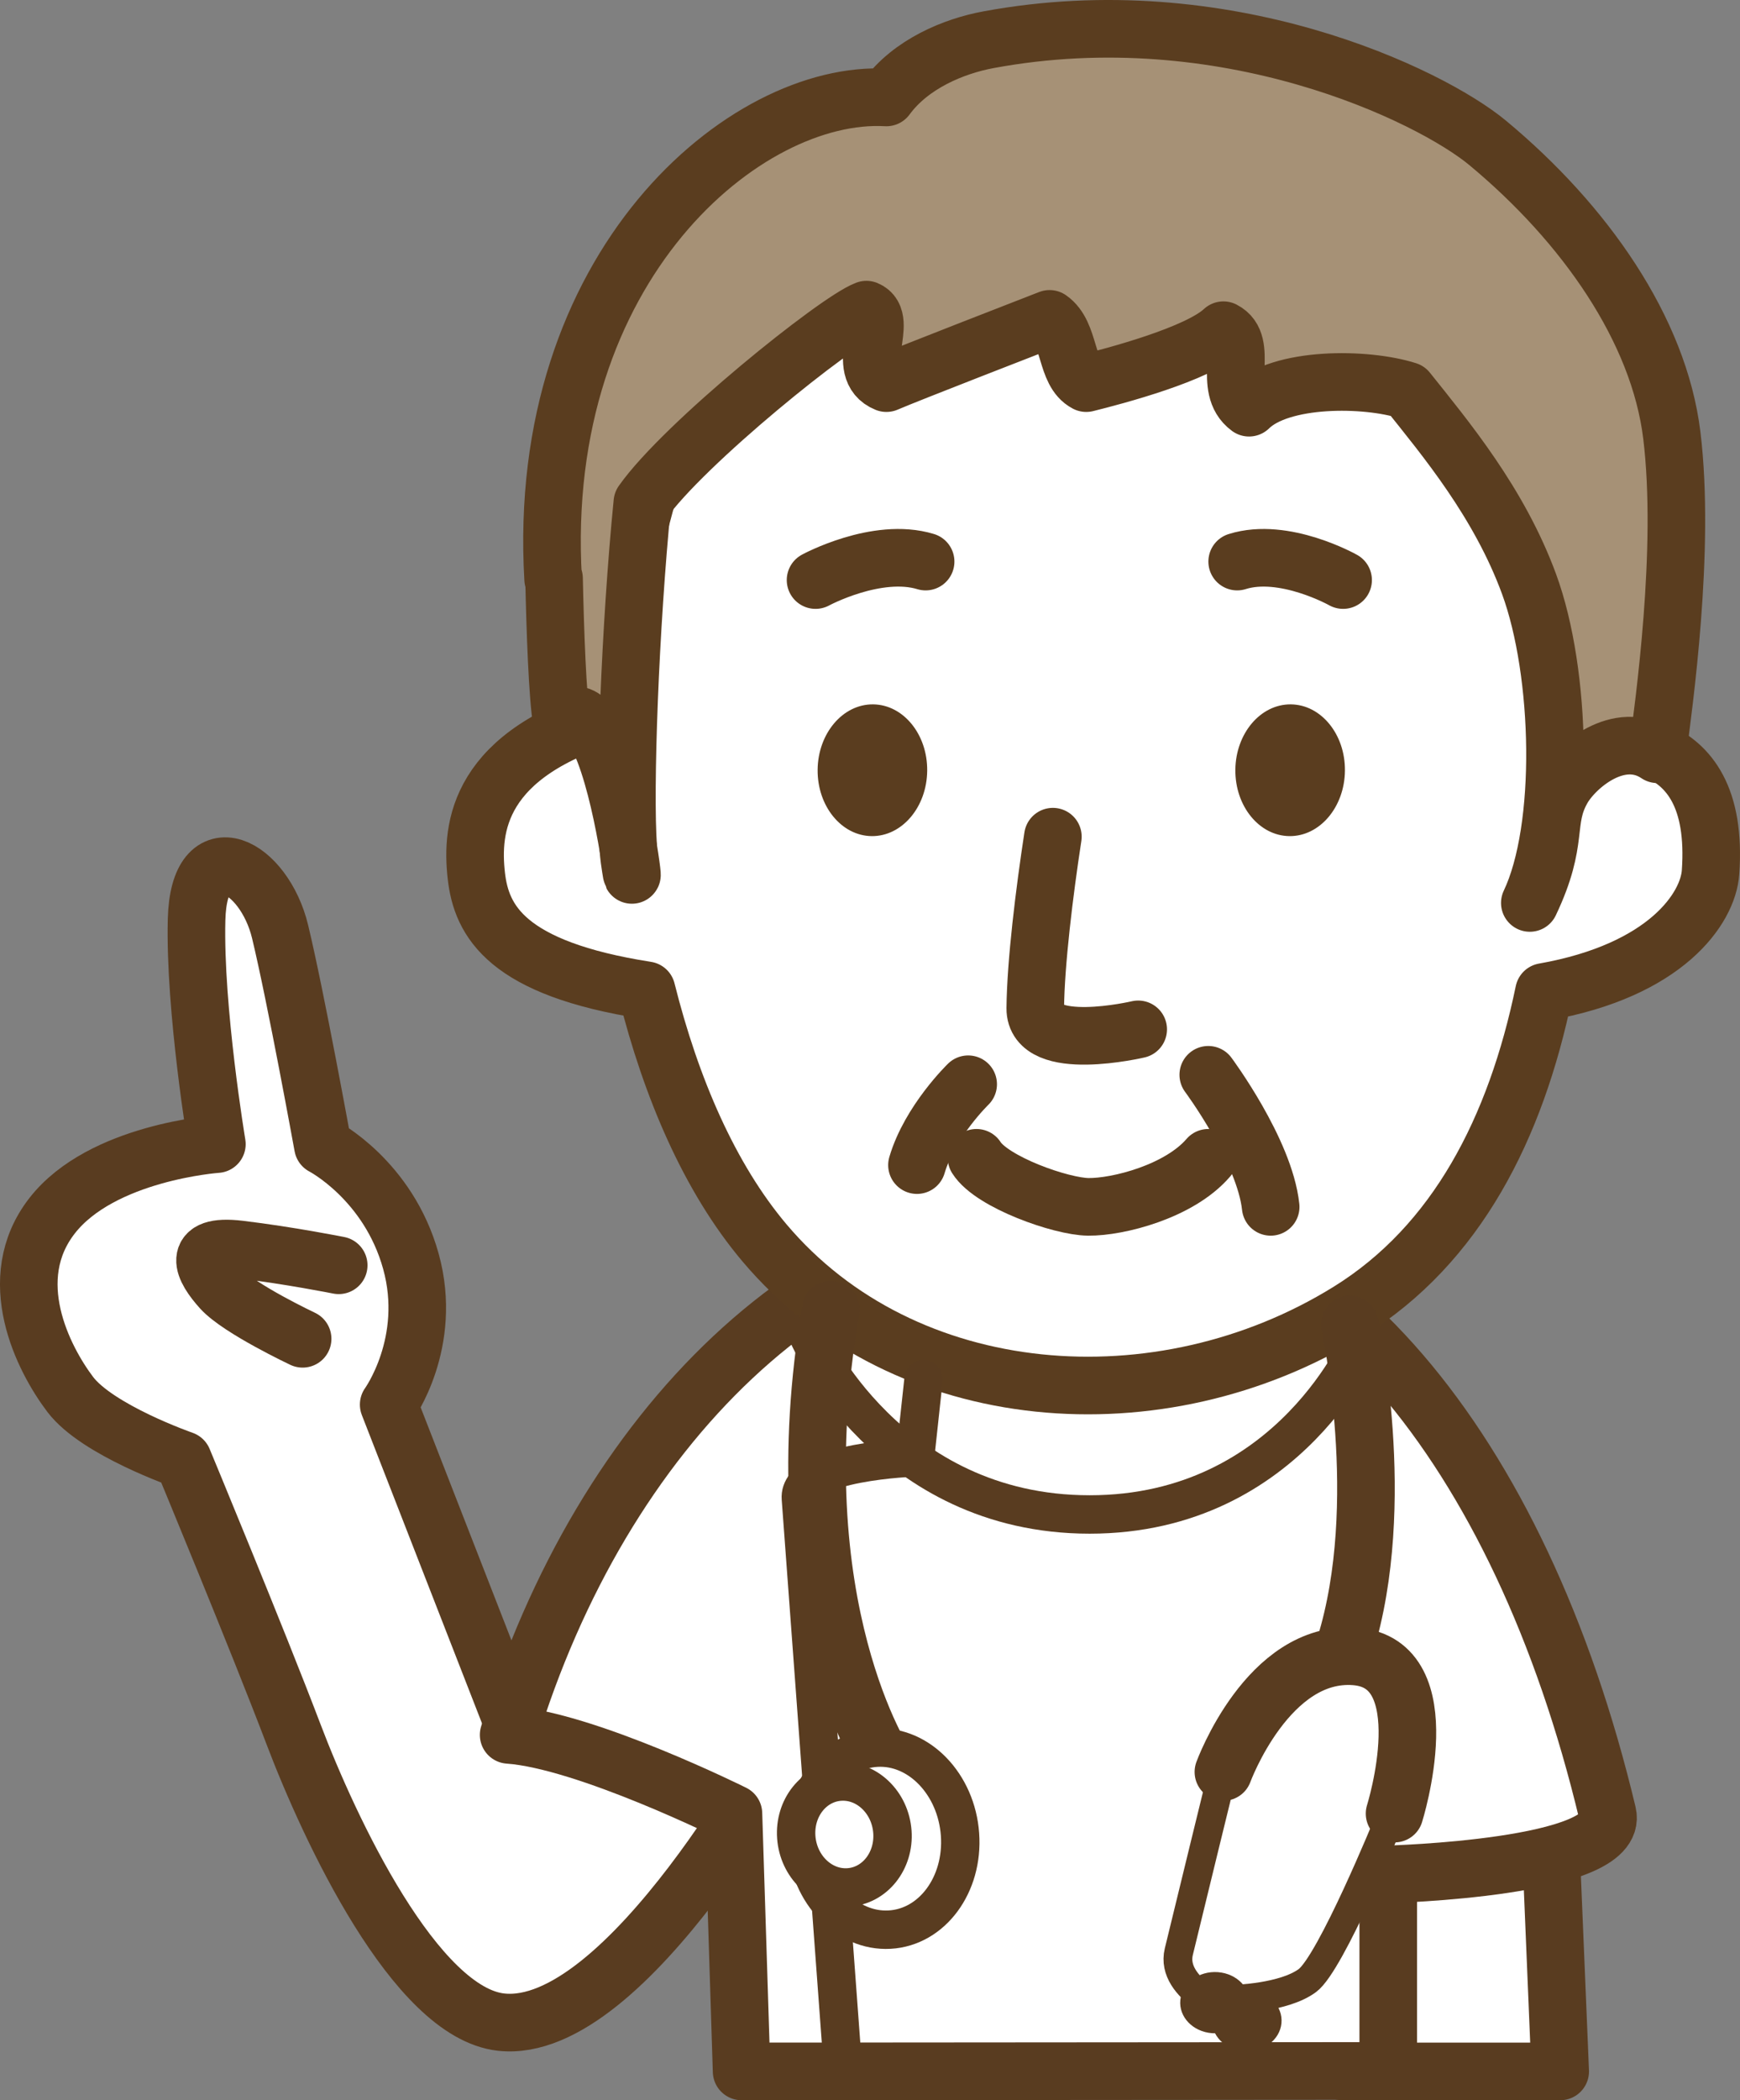 <?xml version="1.0" encoding="utf-8"?>
<!-- Generator: Adobe Illustrator 14.0.0, SVG Export Plug-In . SVG Version: 6.00 Build 43363)  -->
<!DOCTYPE svg PUBLIC "-//W3C//DTD SVG 1.1//EN" "http://www.w3.org/Graphics/SVG/1.1/DTD/svg11.dtd">
<svg version="1.1" id="レイヤー_1" xmlns="http://www.w3.org/2000/svg" xmlns:xlink="http://www.w3.org/1999/xlink" x="0px"
	 y="0px" width="102.809px" height="124.001px" viewBox="0 0 102.809 124.001" enable-background="new 0 0 102.809 124.001"
	 xml:space="preserve">
<rect x="0" y="0" width="102.809" height="124.001" fill="#808080" stroke="none"/>
<g>
	<path fill="#FFFFFF" stroke="#593C20" stroke-width="3.402" stroke-linecap="round" stroke-linejoin="round" d="M34.464,96.675
		l-3.905,5.727L22.965,82.93c0,0,2.647-3.649,1.314-8.458c-1.333-4.81-5.199-6.804-5.199-6.804s-1.599-8.796-2.532-12.667
		c-0.934-3.871-4.799-5.982-4.933-0.704c-0.134,5.278,1.2,13.253,1.2,13.253s-6.798,0.469-9.731,4.222
		c-2.934,3.754-0.533,8.446,1.066,10.557s6.665,3.87,6.665,3.87s4.398,10.589,6.531,16.202s7.194,16.432,12.264,16.989
		c7.452,0.821,16.931-16.889,16.931-16.889L34.464,96.675z"/>
	<path fill="#FFFFFF" stroke="#593C20" stroke-width="3.402" stroke-linecap="round" stroke-linejoin="round" d="M20.013,74.705
		c0,0-2.932-0.586-5.865-0.938s-2.133,1.172-1.066,2.346c1.066,1.172,4.799,2.932,4.799,2.932"/>
</g>
<polygon fill="#FFFFFF" stroke="#593C20" stroke-width="3.402" stroke-linecap="round" stroke-linejoin="round" points="
	91.514,106.158 92.186,122.3 79.318,122.3 78.187,105.148 "/>
<path fill="#FFFFFF" stroke="#593C20" stroke-width="3.402" stroke-linecap="round" stroke-linejoin="round" d="M94.982,107.076
	c0.772,3.235-12.957,3.588-12.957,3.588v11.607L43.818,122.3l-0.482-15.222c0,0-8.697-4.325-13.283-4.648
	c5.5-18.036,18.475-31.056,34.034-31.056C77.915,71.374,89.796,85.352,94.982,107.076z"/>
<path fill="#FFFFFF" stroke="#593C20" stroke-width="2.268" stroke-linecap="round" stroke-linejoin="round" d="M47.802,78.94
	c0,0,4.659,10.477,16.58,10.477c11.919,0,16.175-10.477,16.175-10.477L79.685,72.8c0,0-4.625,8.072-15.616,8.25
	c-10.991,0.18-14.742-7.965-14.742-7.965L47.802,78.94z"/>
<path fill="#FFFFFF" stroke="#5A3D1F" stroke-width="3.402" stroke-linecap="round" stroke-linejoin="round" d="M91.689,31.66
	c0.451,3.939,0.721,8.007,0.797,12.039c2.208,0.076,9.208-1.06,8.583,7.802c-0.15,2.128-2.625,5.794-9.843,7.066
	c-1.665,8.043-5.16,14.909-11.544,18.859c-11.118,6.879-26.243,5.737-34.508-4.041c-3.241-3.836-5.52-9.137-6.97-14.915
	c-8.261-1.289-9.76-4.082-10.061-6.773c-0.314-2.816,0.05-7.24,8.262-9.584c0.127-5.868,1.094-11.437,2.893-15.849
	c4.907-12.037,11.843-14.493,27.664-14.509C84.282,11.73,90.004,16.944,91.689,31.66z"/>
<path fill="none" stroke="#5A3D1F" stroke-width="3.402" stroke-linecap="round" stroke-linejoin="round" d="M62.21,49.399
	c-0.502,3.274-1.014,7.444-1.041,10.127s6.082,1.249,6.082,1.249"/>
<g>
	<path fill="#A69176" stroke="#5A3D1F" stroke-width="3.402" stroke-linecap="round" stroke-linejoin="round" d="M98.78,25.694
		c-0.763-6.226-5.13-12.484-10.882-17.259C84.511,5.625,72.392-0.25,58.394,2.348c-2.028,0.376-4.565,1.416-6.022,3.405
		c-8.329-0.467-20.774,9.94-19.69,28.44c0.017-0.015,0.037-0.033,0.054-0.047c0.066,3.066,0.204,7.056,0.459,8.493
		c1.996-2.117,3.407,4.31,3.927,7.425c-0.255-3.458,0.109-13.112,0.832-20.399c2.448-3.473,11.49-10.733,13.239-11.383
		c1.397,0.57-0.774,3.548,1.18,4.339c1.25-0.542,8.646-3.404,9.641-3.794c1.25,0.869,0.917,3.143,2.167,3.794
		c1.703-0.422,6.606-1.714,8.105-3.125c1.56,0.802-0.111,3.381,1.515,4.576c1.874-1.844,6.91-1.786,9.358-1.005
		c2.252,2.821,5.423,6.607,7.191,11.429c1.919,5.234,2.137,14.408,0.04,18.816c1.786-3.752,0.819-4.774,1.915-6.721
		c0.754-1.341,3.373-3.578,5.624-2.058C98.301,41.604,99.608,32.455,98.78,25.694z"/>
	<path fill="#A69176" stroke="#5A3D1F" stroke-width="3.402" stroke-linecap="round" stroke-linejoin="round" d="M37.121,50.064
		c0.02,0.263,0.042,0.495,0.068,0.682C37.419,52.367,37.382,51.635,37.121,50.064z"/>
</g>
<path fill="#5A3D1F" d="M54.784,45.505c-0.021,2.148-1.489,3.878-3.278,3.861c-1.787-0.017-3.218-1.773-3.196-3.92
	c0.022-2.148,1.49-3.875,3.277-3.859C53.375,41.604,54.806,43.358,54.784,45.505z"/>
<path fill="#5A3D1F" d="M79.466,45.505c-0.021,2.148-1.489,3.878-3.278,3.861c-1.787-0.017-3.218-1.773-3.196-3.92
	c0.022-2.148,1.49-3.875,3.277-3.859C78.058,41.604,79.489,43.358,79.466,45.505z"/>
<path fill="none" stroke="#593C20" stroke-width="2.268" stroke-linecap="round" stroke-linejoin="round" d="M49.819,122.3
	c0,0-2.333-31.631-2.5-33.831s6.75-2.419,6.75-2.419l0.5-4.619"/>
<g>
	<path fill="none" stroke="#593C20" stroke-width="3.402" stroke-linecap="round" stroke-linejoin="round" d="M52.372,104.247
		c0,0-6.286-9.33-3.286-26.928"/>
	<g>
		<path fill="#FFFFFF" stroke="#593C20" stroke-width="2.268" stroke-linecap="round" stroke-linejoin="round" d="M47.633,108.81
			c0.214,2.969,2.421,5.259,4.931,5.119s4.372-2.656,4.159-5.624c-0.214-2.968-2.423-5.26-4.932-5.119
			C49.282,103.325,47.42,105.842,47.633,108.81z"/>
		<path fill="#FFFFFF" stroke="#593C20" stroke-width="2.268" stroke-linecap="round" stroke-linejoin="round" d="M47.048,108.47
			c0.124,1.725,1.496,3.054,3.063,2.966c1.568-0.088,2.741-1.557,2.617-3.282c-0.124-1.727-1.497-3.053-3.066-2.966
			C48.095,105.275,46.924,106.743,47.048,108.47z"/>
	</g>
</g>
<g>
	<path fill="none" stroke="#593C20" stroke-width="3.402" stroke-linecap="round" stroke-linejoin="round" d="M79.751,78.199
		c0,0,2.334,10.559-0.285,18.987"/>
	<path fill="none" stroke="#593C20" stroke-width="3.402" stroke-linecap="round" stroke-linejoin="round" d="M82.398,107.078
		c0,0,2.796-8.898-2.342-9.281c-5.139-0.382-7.771,6.822-7.771,6.822"/>
	<path fill="none" stroke="#593C20" stroke-width="1.701" stroke-linecap="round" stroke-linejoin="round" d="M82.025,107.615
		c0,0-3.383,8.284-4.775,9.319s-4.31,1.103-4.31,1.103"/>
	<path fill="none" stroke="#593C20" stroke-width="1.701" stroke-linecap="round" stroke-linejoin="round" d="M72.857,118.888
		c0,0-3.744-1.415-3.207-3.653c0.538-2.237,2.664-10.898,2.664-10.898"/>
	<path fill="#593C20" d="M71.619,119.153c-0.096,0.996,0.744,1.867,1.875,1.952c1.131,0.084,2.125-0.652,2.221-1.648
		c0.096-0.998-0.744-1.871-1.875-1.955C72.708,117.417,71.714,118.156,71.619,119.153z"/>
	<path fill="#593C20" d="M69.74,118.09c-0.096,0.996,0.743,1.869,1.876,1.953c1.13,0.084,2.125-0.653,2.221-1.649
		c0.095-0.997-0.744-1.87-1.875-1.955C70.83,116.355,69.835,117.093,69.74,118.09z"/>
</g>
<path fill="none" stroke="#5A3D1F" stroke-width="3.402" stroke-linecap="round" stroke-linejoin="round" d="M57.697,68.359
	c0.911,1.438,5.003,2.881,6.606,2.896c1.77,0.018,5.382-0.911,7.088-2.896"/>
<path fill="none" stroke="#5A3D1F" stroke-width="3.402" stroke-linecap="round" stroke-linejoin="round" d="M48.187,34.248
	c0,0,3.624-1.964,6.504-1.091"/>
<path fill="none" stroke="#5A3D1F" stroke-width="3.402" stroke-linecap="round" stroke-linejoin="round" d="M79.359,34.248
	c0,0-3.488-1.964-6.26-1.091"/>
<path fill="none" stroke="#5A3D1F" stroke-width="3.402" stroke-linecap="round" stroke-linejoin="round" d="M71.391,63.458
	c0,0,3.331,4.479,3.688,7.797"/>
<path fill="none" stroke="#5A3D1F" stroke-width="3.402" stroke-linecap="round" stroke-linejoin="round" d="M57.205,64.016
	c0,0-2.264,2.192-3.026,4.774"/>
</svg>
